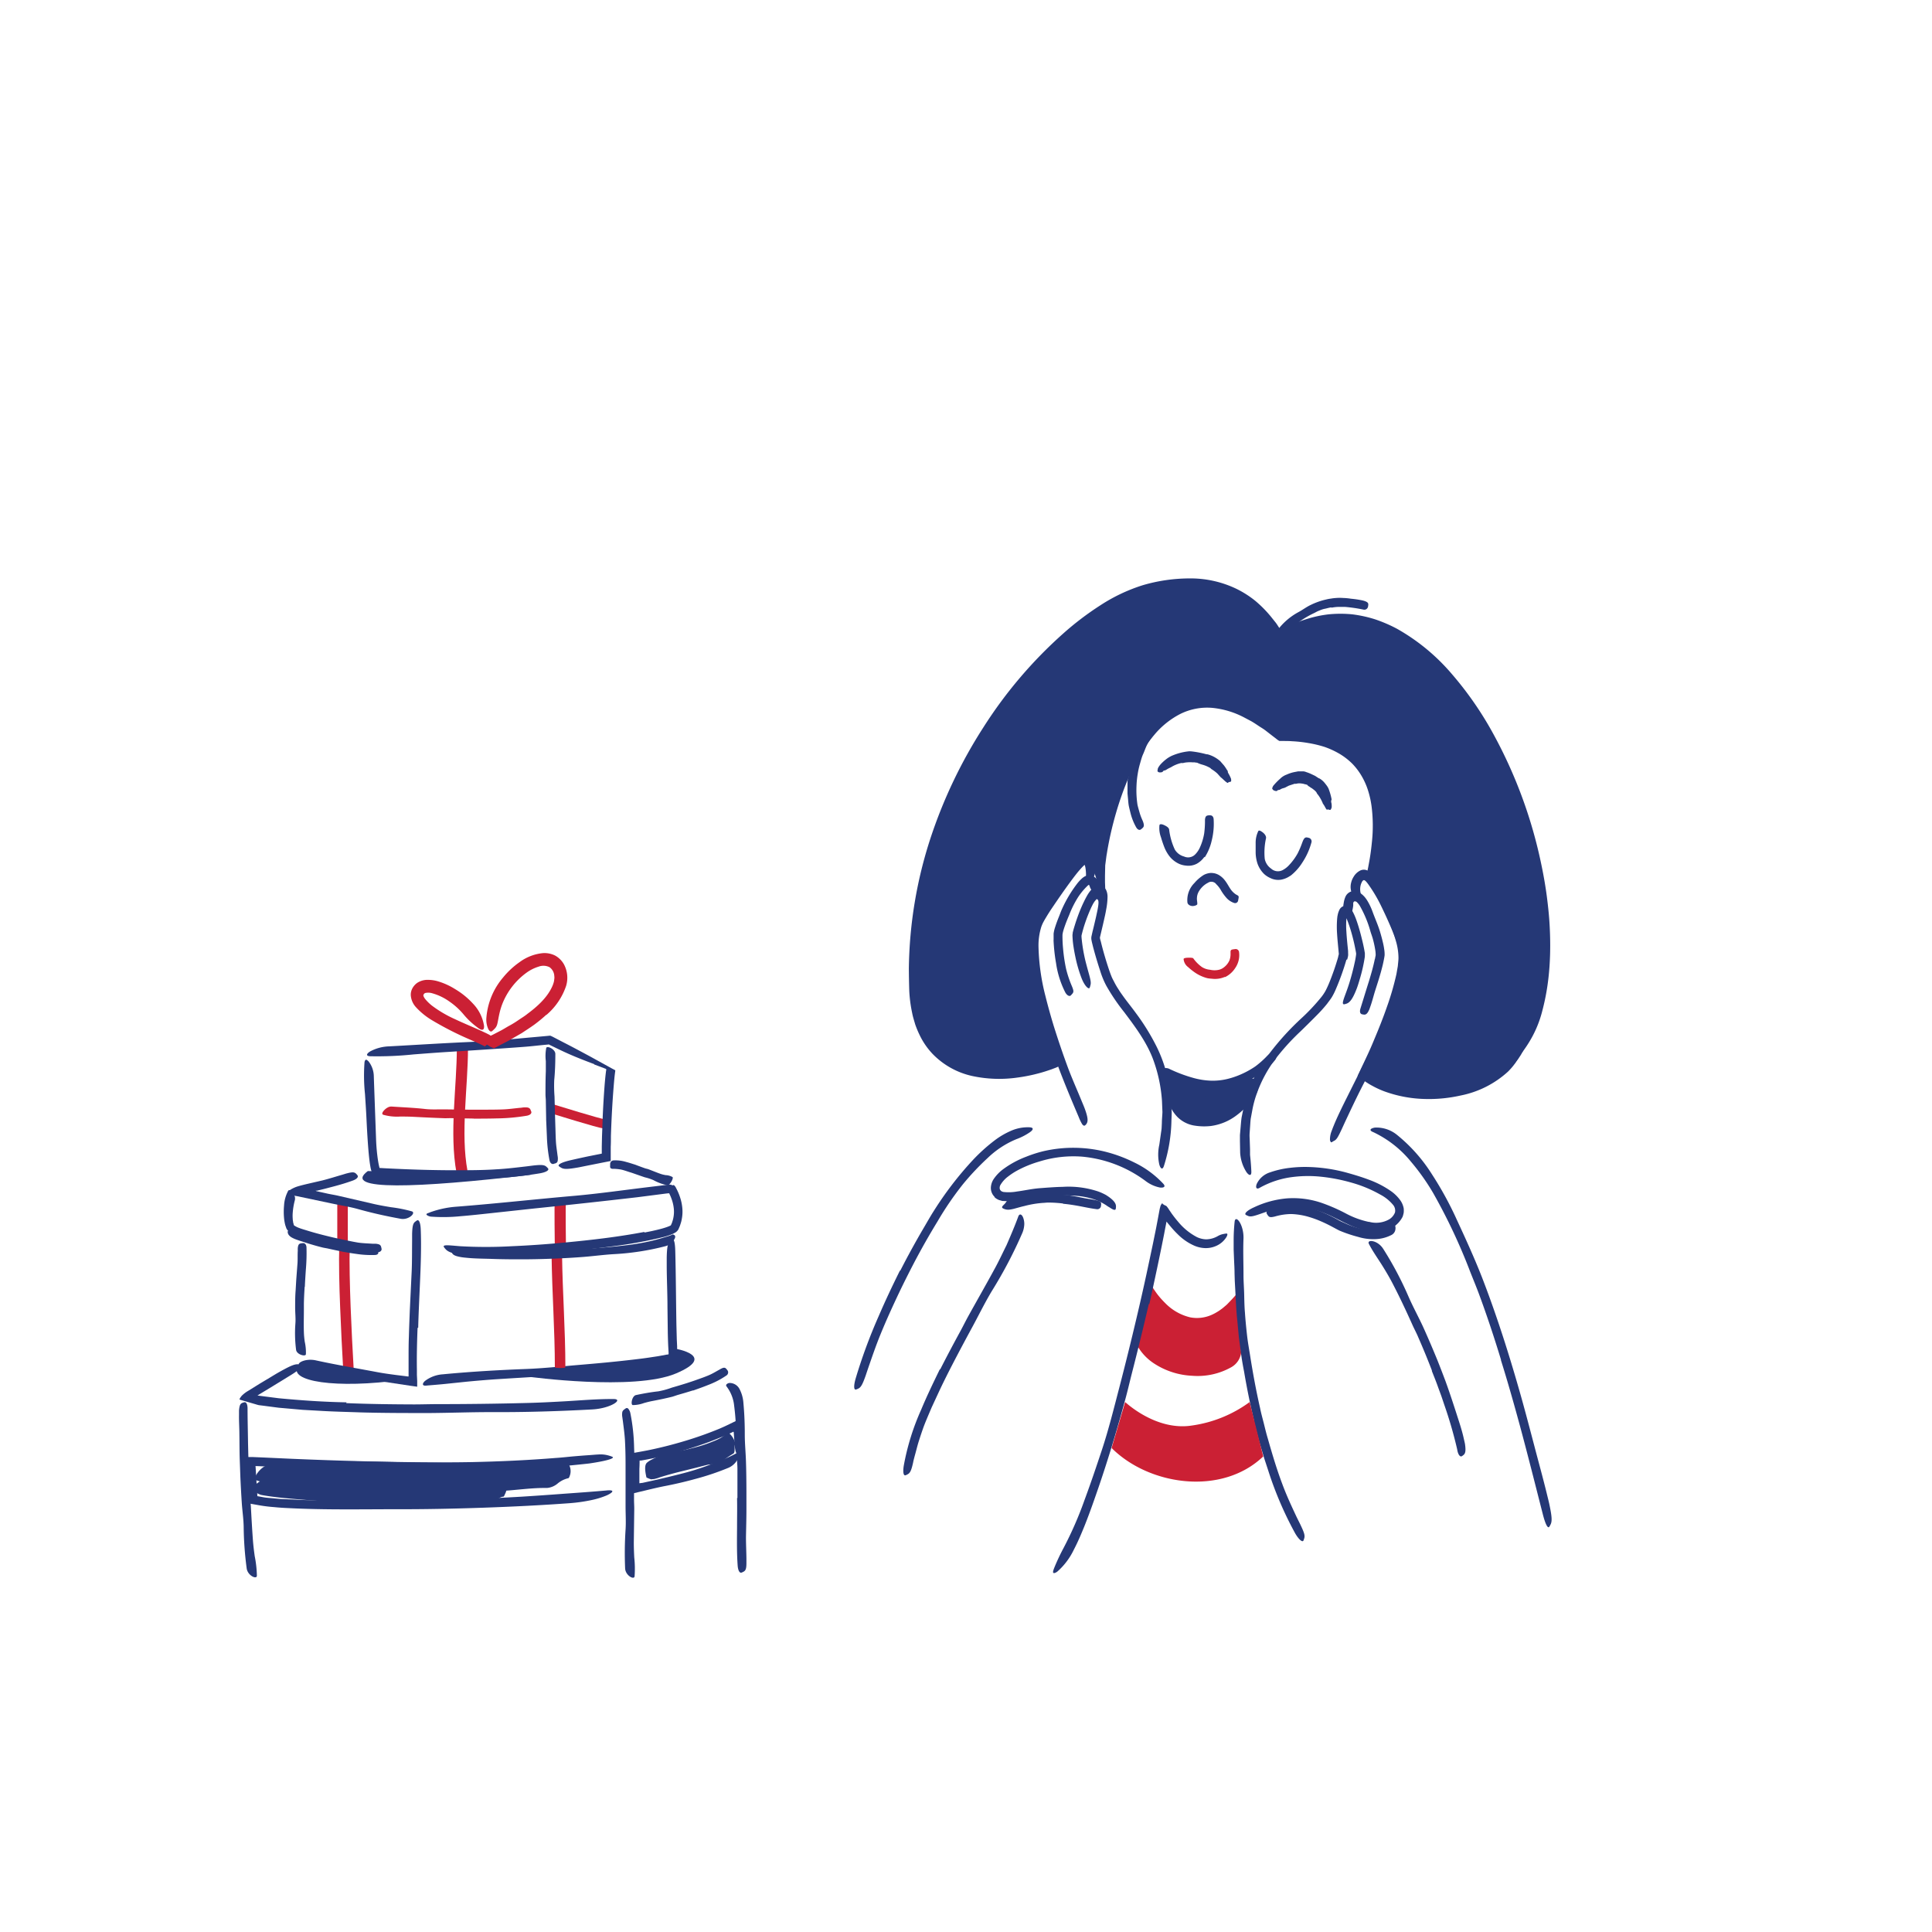 <?xml version="1.0" encoding="UTF-8" standalone="no"?>
<svg xmlns:inkscape="http://www.inkscape.org/namespaces/inkscape" xmlns:sodipodi="http://sodipodi.sourceforge.net/DTD/sodipodi-0.dtd" xmlns="http://www.w3.org/2000/svg" xmlns:svg="http://www.w3.org/2000/svg" xmlns:rdf="http://www.w3.org/1999/02/22-rdf-syntax-ns#" xmlns:cc="http://creativecommons.org/ns#" xmlns:dc="http://purl.org/dc/elements/1.1/" id="Layer_1" data-name="Layer 1" width="520" height="520" viewBox="0 0 520 520" version="1.1">
  <defs id="defs11">
    <style id="style9">.cls-1{fill:#221f1f;}.cls-2{fill:#232020;}.cls-3,.cls-4{fill:none;stroke:#221f1f;stroke-miterlimit:10;}.cls-3{stroke-width:3px;}.cls-4{stroke-width:2.5px;}</style>
  </defs>
  <title id="title13">Notioly v2</title>
  <g id="_94.Dreaming" data-name="94.Dreaming" style="fill:#253876;fill-opacity:1">
    <path class="cls-4" d="M147.82,298.21c2.16.62,13.2,4.12,14.9,4.3" id="path125" style="fill:#cb2034;fill-opacity:1;stroke:#cb2034;stroke-opacity:1"></path>
    <path class="cls-3" d="M124.46,282c0,10.62-2.06,22.93-.11,33.42" id="path121" style="fill:#cb2034;fill-opacity:1;stroke:#cb2034;stroke-opacity:1"></path>
    <path class="cls-2" d="M95.22,369c-.33-5.76-.63-11.52-.85-17.27-.11-2.88-.2-5.76-.25-8.63s-.09-5.76.09-8.51c.05-.37-2.8-.65-2.81-.23-.2,3-.15,5.88-.11,8.79s.15,5.8.26,8.69c.22,5.78.52,11.55.85,17.32C92.41,369.42,95.25,369.26,95.22,369Z" id="path115" style="fill:#cb2034;fill-opacity:1"></path>
    <path class="cls-2" d="M93.61,334.5V322.65a9.59,9.59,0,0,0-2.83,0V334.5A12.18,12.18,0,0,0,93.61,334.5Z" id="path113" style="fill:#cb2034;fill-opacity:1"></path>
    <path class="cls-1" d="M334,363.27c-5.31,9-25,6.67-27.72-3.32l3.52-12.11s10.58,16.58,23.16,1.58Z" id="path69" style="fill:#cb2034;fill-opacity:1;stroke:none"></path>
    <path class="cls-1" d="M68.39,398.22a6.84,6.84,0,0,1,2.49-3.34,5.3,5.3,0,0,1,2.78-.87c6.21-.33,12.41-.59,18.61-.69,5.33-.05,10.65.17,16,.24,9.16.2,18.33.27,27.47.32,2.71,0,5.4.09,8.09,0s5.17-.26,7.61-.48c.2,0,.42-.07.62-.1a.46.46,0,0,1,.38,0,3.67,3.67,0,0,1,1,3.66c-.12.33-.26.87-.48.9a6.88,6.88,0,0,0-2.85,1.41,5.06,5.06,0,0,1-2.92,1.22c-4-.07-7.9.55-11.85.78a35.41,35.41,0,0,1-4.72,0c-2-.14-4-.47-6-.62-1.37-.1-5.29-.18-10.41-.28-2.56-.05-5.42-.07-8.41-.16l-9.21-.34-16.81-.51c-4.58-.11-7.68-.18-8-.21A23.2,23.2,0,0,1,68.39,398.22Z" id="path17" style="fill:#253876;fill-opacity:1"></path>
    <path class="cls-1" d="M67.06,400.43a3.21,3.21,0,0,0,1.82-.94,9.81,9.81,0,0,1,1.18-.84,4.18,4.18,0,0,1,2.22-.57c4.86,0,9.85-.42,14.79-.47,4.25,0,8.5.41,12.77.49,7.34.2,14.69.23,22,.3,2.17,0,4.34.13,6.51.1s4.17-.17,6.26-.26c.35,0,.72-.16,1,0,.88.48,1.06,2.36.38,3.75-.16.32-.33.84-.5.84-1.61.06-2.93,2.46-4.63,2.36-3.14-.17-6.31.43-9.46.63a24,24,0,0,1-3.79-.08c-1.61-.15-3.21-.5-4.82-.66-1.1-.1-4.24-.21-8.35-.34s-9.19-.29-14.16-.52-9.85-.65-13.55-1-6.26-.81-6.53-.89a6.36,6.36,0,0,1-1.26-.59l-.77-.45L67.8,401A5.89,5.89,0,0,1,67.06,400.43Z" id="path19" style="fill:#253876;fill-opacity:1"></path>
    <path class="cls-1" d="M174,397.67c-.61-2.59-.34-3.58.15-4a5.36,5.36,0,0,1,1.29-.83c.44-.24.89-.45,1.35-.66a21,21,0,0,1,2.77-1c1.6-.49,3.26-.57,4.81-.93,1.35-.31,2.64-.65,3.91-1a36.88,36.88,0,0,0,3.67-1.3A15.75,15.75,0,0,0,194,387a12.5,12.5,0,0,0,1.69-1.28c.09-.07.13-.24.3-.18a5.28,5.28,0,0,1,1.75,2.44c.09.24.26.62.21.66-.48.36.08,2.33-.59,2.61a37.67,37.67,0,0,0-3.27,2.22,4.48,4.48,0,0,1-1.45.55c-.65.13-1.35.11-2,.19-.44.08-1.64.41-3.19.8l-5.21,1.29c-1.79.47-3.48.95-4.73,1.35a9.22,9.22,0,0,1-1.54.45c-.4,0-.64.08-.69.07A8.85,8.85,0,0,1,174,397.67Z" id="path21" style="fill:#253876;fill-opacity:1"></path>
    <path class="cls-1" d="M303.77,209.15l.2-1.45c.08-.48.22-.95.32-1.42l.35-1.42.45-1.39a15.75,15.75,0,0,1,.69-2,26.44,26.44,0,0,1,3.88-6.35c.33-.43.69-.85,1-1.27s.71-.84,1.11-1.23a7,7,0,0,1,3.69-2.45c.52-.09.51.56.38,1.25a5.5,5.5,0,0,1-.24,1,1.3,1.3,0,0,1-.55.76,28.7,28.7,0,0,0-5.23,5.5,12.25,12.25,0,0,0-1.23,2.08c-.34.74-.6,1.52-.94,2.27s-.58,1.69-.83,2.56-.45,1.75-.59,2.64a24.89,24.89,0,0,0-.34,3.33,26.11,26.11,0,0,0,.27,5.08c.15.64.33,1.27.51,1.89a13.4,13.4,0,0,0,.65,1.84c.1.26.23.51.33.78.35,1,.29,1.38-.24,1.81a3.47,3.47,0,0,1-.37.3c-.43.27-.95,0-1.33-.76a15.19,15.19,0,0,1-1.4-3.54c-.16-.63-.32-1.27-.46-1.91s-.17-1.31-.24-2l-.14-1.47c0-.5,0-1,0-1.48l0-1.49c0-.49.1-1,.15-1.47Z" id="path23" style="fill:#253876;fill-opacity:1"></path>
    <path class="cls-1" d="M358.4,163.47c-.63.06-1.24.27-1.87.39s-1.22.39-1.82.63c-.43.2-.84.45-1.27.64a24.93,24.93,0,0,0-4.36,2.68c-.29.24-.58.49-.86.75l-.78.84a13,13,0,0,1-2,2.17c-.51.39-1.86-1.65-1.07-2.63a17.29,17.29,0,0,1,5-4.13c1.16-.6,2.22-1.44,3.43-2a18,18,0,0,1,2-.84,17,17,0,0,1,2.11-.61,9.75,9.75,0,0,1,1.33-.25,11.68,11.68,0,0,1,1.34-.16,12.63,12.63,0,0,1,2,0,15,15,0,0,1,2,.19,28,28,0,0,1,3.12.46c.22.06.44.11.66.19.82.31,1,.57.89,1.21,0,.15-.05.3-.09.44a1,1,0,0,1-1.2.63,42,42,0,0,0-4.94-.72l-.93,0c-.3,0-.61,0-.93,0a11.79,11.79,0,0,0-1.86.22Z" id="path25" style="fill:#253876;fill-opacity:1"></path>
    <path class="cls-1" d="M92,336.84c-1.26-.25-2.52-.52-3.78-.8-.46-.1-.93-.16-1.39-.27q-2.41-.6-4.8-1.39c-.7-.23-1.42-.44-2.13-.7a8.31,8.31,0,0,1-1.38-.61,2.69,2.69,0,0,1-.67-.53,1.5,1.5,0,0,1-.42-1c.06-.48.48-.26.86-.12a.91.91,0,0,0,.57,0,.63.63,0,0,1,.49.09,12.85,12.85,0,0,0,2.31,1l2.62,1a26.87,26.87,0,0,0,3.38.82c1.25.28,2.5.55,3.76.79l2.34.44c1.18.2,2.36.41,3.55.54.91.1,1.83.11,2.74.14.2,0,.4,0,.61,0,.75.06,1,.19,1.08.63a1.67,1.67,0,0,1,.08.3c0,.34-.3.58-.86.61a26.91,26.91,0,0,1-5.12-.3c-1.28-.17-2.57-.4-3.85-.62Z" id="path29" style="fill:#253876;fill-opacity:1"></path>
    <path class="cls-1" d="M286.18,323.93a35,35,0,0,0-4-.26c-.49,0-1,.08-1.46.09a27.11,27.11,0,0,0-5,.84c-.77.17-1.54.4-2.33.61a10.88,10.88,0,0,1-1.59.35,2.88,2.88,0,0,1-1.92-.37c-.46-.32.12-.72.55-1.18s.63-1.05,1-1.07c.77-.07,1.73-.27,2.68-.46s2-.38,3-.5c.63-.08,1.26-.22,1.92-.36.34-.07.68-.14,1-.18s.66-.05,1-.07a37.81,37.81,0,0,1,4.26.11c.87.08,1.74.17,2.6.29,1.31.17,2.61.45,3.9.7,1,.2,2,.31,3,.53.22.06.44.09.66.16.81.26,1,.53.91,1.18a3.5,3.5,0,0,1-.07.45,1,1,0,0,1-1.17.65c-1.71-.21-3.39-.6-5.13-.91-1.3-.23-2.61-.43-3.94-.54Z" id="path31" style="fill:#253876;fill-opacity:1"></path>
    <path class="cls-1" d="M355.28,326a42.07,42.07,0,0,1,5.14,2.49c.59.32,1.14.53,1.73.8a18.58,18.58,0,0,0,6.46,1.75,8.48,8.48,0,0,0,2.9-.3,14.71,14.71,0,0,0,3.19-1.54c.33-.16.76.28.88,1a2.37,2.37,0,0,1-.12,1.16,2,2,0,0,1-.87,1,10.21,10.21,0,0,1-4.59,1.16,13.91,13.91,0,0,1-4.43-.6,37,37,0,0,1-5.05-1.7c-.9-.45-1.67-.89-2.48-1.31s-1.62-.81-2.46-1.17a26.49,26.49,0,0,0-3.12-1.15,18.92,18.92,0,0,0-4.93-.83,15.93,15.93,0,0,0-3.78.5c-.28.05-.54.16-.81.21-1,.22-1.37.17-1.74-.42a2.84,2.84,0,0,1-.25-.39c-.22-.46.12-1,.9-1.28a16.31,16.31,0,0,1,7.72-.84,25.77,25.77,0,0,1,5.73,1.46Z" id="path33" style="fill:#253876;fill-opacity:1"></path>
    <path class="cls-1" d="M296.25,253.26c.62,2.58,1.4,5.23,2.25,7.76.22.64.45,1.27.69,1.86s.57,1.14.85,1.71a18.23,18.23,0,0,0,1,1.68c.34.57.73,1.12,1.12,1.66,1.13,1.61,2.42,3.15,3.6,4.79a59.6,59.6,0,0,1,5.64,9.18,37.76,37.76,0,0,1,3.29,10.3,36.61,36.61,0,0,1,.54,4.78l.14,2.39c0,.79-.06,1.59-.08,2.38a42.68,42.68,0,0,1-2,12c-.37,1.21-.92.86-1.26-.31a12.16,12.16,0,0,1,0-5.34l.42-2.94c.06-.48.16-1,.2-1.46l.07-1.48c0-1,.13-2,.15-2.94l-.12-2.94a39.88,39.88,0,0,0-2.5-11.5c-1.72-4.46-4.73-8.53-7.75-12.52a53.71,53.71,0,0,1-4.73-7,22.45,22.45,0,0,1-1.65-4c-.44-1.33-.85-2.66-1.24-4-.24-.82-.46-1.64-.68-2.46l-.31-1.26-.13-.65a2.84,2.84,0,0,1,0-.89l.3-1.34.31-1.26.59-2.5.38-1.76.13-.67.08-.48a8.21,8.21,0,0,0,.11-1c0-.32,0-.74-.25-.95s-.37,0-.49.17a2.93,2.93,0,0,0-.36.43,6.94,6.94,0,0,0-.58,1l-.26.52-.39.88c-.26.61-.51,1.23-.75,1.85-.34.92-.66,1.85-.94,2.78-.13.46-.27.93-.38,1.39-.06.23-.13.48-.16.68s0,.32,0,.53A43.06,43.06,0,0,0,292,258c.18.83.41,1.63.62,2.45.83,3,1.14,3.91.85,4.8a3.13,3.13,0,0,1-.19.61c-.24.54-1.41-.49-2.27-2.83a36.71,36.71,0,0,1-1.53-5.28c-.19-.91-.37-1.82-.51-2.74a23.18,23.18,0,0,1-.3-2.93,2.89,2.89,0,0,1,0-.54,2.75,2.75,0,0,1,.05-.34l0-.18.18-.71c.13-.46.27-.92.41-1.37.28-.91.59-1.81.92-2.7s.7-1.78,1.09-2.66l.17-.37.3-.62c.2-.42.41-.82.63-1.22a10.49,10.49,0,0,1,1.37-2,3.26,3.26,0,0,1,1.29-.88,2.31,2.31,0,0,1,1.43,0,2.27,2.27,0,0,1,1.18,1,4.31,4.31,0,0,1,.4,2,18.25,18.25,0,0,1-.29,2.92l-.21,1.15-.16.78c-.22,1-.46,2.07-.7,3.08l-.36,1.52-.32,1.36s0,0,0,.21l.15.65Z" id="path35" style="fill:#253876;fill-opacity:1"></path>
    <path class="cls-1" d="M283.58,253c0-.26,0-.53,0-.79v-.6l0-.3a8.79,8.79,0,0,1,.4-1.74c.31-1,.69-2,1.08-2.95.28-.7.52-1.41.84-2.09a34.31,34.31,0,0,1,4.14-6.86,10.87,10.87,0,0,1,1.34-1.39c.15-.1.28-.21.46-.32a3.15,3.15,0,0,1,.59-.27,2.12,2.12,0,0,1,1.27-.06,2.92,2.92,0,0,1,1.42.89,4.09,4.09,0,0,1,.7,1.26,6.35,6.35,0,0,1,.34,2.36c-.07,1-2.44-.1-2.79-1.35a3.65,3.65,0,0,0-.24-.6l0-.05h0v0s0,0-.06,0a2.59,2.59,0,0,0-.28.2,17.64,17.64,0,0,0-2.58,3.07,26.6,26.6,0,0,0-2.41,4.8c-.39.91-.77,1.83-1.1,2.75-.16.46-.33.93-.46,1.39a6.77,6.77,0,0,0-.27,1.25,34.41,34.41,0,0,0,.15,3.64,44.56,44.56,0,0,0,.82,5.54,30.39,30.39,0,0,0,1.31,4.05l.35.84c.41,1.06.41,1.38-.06,1.89-.11.11-.21.25-.32.35-.36.35-1,.06-1.48-.77a25.17,25.17,0,0,1-2.5-7.89,47.64,47.64,0,0,1-.68-6.24Z" id="path37" style="fill:#253876;fill-opacity:1"></path>
    <path class="cls-1" d="M279.79,271.45a79.13,79.13,0,0,1-2.47-13.26,31.2,31.2,0,0,1-.12-5,17.36,17.36,0,0,1,.93-4.49,25.91,25.91,0,0,1,2.13-3.93c1.52-2.43,3.09-4.82,4.73-7.17a62.54,62.54,0,0,1,4.67-6.14c.17-.18.35-.37.55-.55a5.29,5.29,0,0,1,.87-.67,2.57,2.57,0,0,1,1-.38,1.79,1.79,0,0,1,1,.26,3.58,3.58,0,0,1,.9.92,4.18,4.18,0,0,1,.55,1.1,5.82,5.82,0,0,1,.28,2,5,5,0,0,1-1.65,3.64c-.49.4-.83.37-.93.16a2.32,2.32,0,0,1,0-1.09,12.33,12.33,0,0,0-.1-3.39A2.7,2.7,0,0,0,292,233l-.06-.17,0-.09h0a16,16,0,0,0-1.32,1.38c-.88,1-1.73,2.15-2.57,3.28-1.67,2.27-3.29,4.62-4.9,7-.55.81-1.08,1.65-1.59,2.5-.26.43-.51.86-.74,1.29s-.38.81-.54,1.23a16.86,16.86,0,0,0-.76,5.63,58.39,58.39,0,0,0,1.85,13q1,4,2.18,7.88c1.23,3.94,2.57,7.89,4,11.73,1.14,3,2.43,5.86,3.63,8.81.27.64.54,1.28.79,1.94.9,2.47.94,3.49.38,4.18a1.17,1.17,0,0,1-.44.38.4.4,0,0,1-.35-.09l-.16-.14a1.2,1.2,0,0,1-.16-.21,12,12,0,0,1-.89-1.85c-2.17-5.11-4.52-10.66-6.53-16.33-1.51-4.21-2.91-8.5-4.1-12.86Z" id="path39" style="fill:#253876;fill-opacity:1"></path>
    <path class="cls-1" d="M362.39,258.3a67.69,67.69,0,0,1-2.87,8,16.84,16.84,0,0,1-1,2c-.4.67-.86,1.21-1.29,1.82a38.18,38.18,0,0,1-2.86,3.18c-1.44,1.46-2.87,2.87-4.3,4.26a61.39,61.39,0,0,0-7,7.75,34.88,34.88,0,0,0-4.83,9.1,27.57,27.57,0,0,0-1.19,4.45l-.42,2.27c-.09.76-.12,1.53-.18,2.29l-.1,1.47a9,9,0,0,0,0,1.47l.1,3c0,.49,0,1,0,1.47l.15,1.48c.09,1,.16,2,.2,3,.05,1.23-.58,1.17-1.29.2a10.79,10.79,0,0,1-1.72-5.26l-.06-3.17c0-.52,0-1.05,0-1.58l.14-1.59c.1-1.05.16-2.11.31-3.16l.64-3.14A36,36,0,0,1,340,285.83a72.46,72.46,0,0,1,10.09-11.59,53.29,53.29,0,0,0,5.58-5.92,12.24,12.24,0,0,0,1.08-1.61c.3-.56.58-1.18.85-1.8.53-1.25,1-2.54,1.46-3.83.27-.8.54-1.6.78-2.41.13-.4.25-.8.35-1.2,0-.19.1-.4.13-.55a1.1,1.1,0,0,0,0-.42c-.14-1.67-.34-3.4-.44-5.12a26.82,26.82,0,0,1,0-3.91,4.45,4.45,0,0,1,.05-.5c0-.15.05-.43.1-.64a5,5,0,0,1,.39-1.26,2,2,0,0,1,1.83-1.31c.84.11,1.37.83,1.84,1.63a15.79,15.79,0,0,1,.93,2.1c.46,1.28.84,2.56,1.18,3.84q.39,1.47.72,2.94c.11.49.21,1,.3,1.48l.13.76a5,5,0,0,1,0,.54l0,.42a42.25,42.25,0,0,1-1.32,5.91c-.25.85-.49,1.68-.8,2.53-1.18,3.12-2,4-2.92,4.26a2.2,2.2,0,0,1-.61.14c-.59-.08-.12-1.23.67-3.38.59-1.59,1.1-3.25,1.56-5,.22-.85.44-1.71.62-2.57a22.3,22.3,0,0,0,.45-2.48v-.12s0,0,0,0a7.57,7.57,0,0,0,.89-.1l.11,0c.94-.11-1.21.15-1,.13h0v-.06l0-.16-.11-.64-.26-1.3c-.18-.87-.39-1.75-.62-2.62s-.48-1.74-.76-2.58c-.14-.43-.28-.84-.44-1.25l-.23-.6-.2-.45h0v.09l0,.19a22.75,22.75,0,0,0,0,3.31c.06,1.14.17,2.3.28,3.48l.18,1.78,0,.47a4.61,4.61,0,0,1,0,.81c-.08.44-.16.7-.24,1Z" id="path41" style="fill:#253876;fill-opacity:1"></path>
    <path class="cls-1" d="M370.05,258.18c.06-.24.09-.47.14-.71l.07-.35a.65.65,0,0,0,0-.17,7.76,7.76,0,0,0-.11-1.26,27.58,27.58,0,0,0-.61-2.86c-.18-.7-.45-1.37-.66-2.06a30.38,30.38,0,0,0-2.9-7,5.16,5.16,0,0,0-.74-.92.8.8,0,0,0-.67-.25.31.31,0,0,0-.13.06.65.65,0,0,0-.22.45l0,.24,0,.12,0,.26a11,11,0,0,1-.48,2.19c-.17.45-.76.26-1.29-.22a2.51,2.51,0,0,1-.88-2.11l.06-.37.08-.49a6.56,6.56,0,0,1,.39-1.3,2.57,2.57,0,0,1,1.77-1.54,3.6,3.6,0,0,1,1.35.07,3.78,3.78,0,0,1,1.26.68,4.45,4.45,0,0,1,.56.51l.26.27.15.19a8.61,8.61,0,0,1,.53.75,16.4,16.4,0,0,1,1.46,3.06c.65,1.79,1.45,3.54,2,5.37.3,1,.57,2,.8,3,.12.52.22,1,.3,1.58a8.49,8.49,0,0,1,.13,1.75c-.1.77-.23,1.32-.37,2s-.3,1.26-.46,1.87c-.49,1.88-1.1,3.72-1.68,5.54-.45,1.42-.79,2.85-1.29,4.27-.12.31-.2.63-.34.94-.51,1.15-.92,1.45-1.59,1.32a2.21,2.21,0,0,1-.46-.1c-.47-.21-.54-.77-.3-1.56.77-2.46,1.54-5,2.33-7.49.57-1.91,1.14-3.85,1.52-5.77Z" id="path43" style="fill:#253876;fill-opacity:1"></path>
    <path class="cls-1" d="M371.74,276.46a73.73,73.73,0,0,0,4.36-12.26,30.2,30.2,0,0,0,.7-4.58,16,16,0,0,0-.14-3.92,24.7,24.7,0,0,0-1.34-3.82c-1.06-2.61-2.21-5.2-3.44-7.73a40,40,0,0,0-3.77-6.37l-.35-.43a2.09,2.09,0,0,0-.24-.23.69.69,0,0,0-.45-.24.76.76,0,0,0-.39.31,1.28,1.28,0,0,0-.14.21c0,.09-.12.26-.17.4a4.33,4.33,0,0,0,.29,3.68c.42.54.12,1.13-1,.84a3,3,0,0,1-1.65-1.55,4.56,4.56,0,0,1-.35-3.19,5.17,5.17,0,0,1,.68-1.61,4.28,4.28,0,0,1,1.68-1.62,2.24,2.24,0,0,1,2.12,0,4.79,4.79,0,0,1,1,.69c.15.13.29.3.44.46l.25.29a29.57,29.57,0,0,1,2.78,4.41,90.09,90.09,0,0,1,4.15,9.13c.37.93.75,1.87,1.12,2.81l.57,1.44c.16.53.34,1.08.47,1.63a18.42,18.42,0,0,1,.08,6.45,58.93,58.93,0,0,1-3.9,13c-1.05,2.56-2.18,5.08-3.36,7.56-1.78,3.78-3.72,7.48-5.59,11.16-1.44,2.86-2.78,5.72-4.12,8.57l-.86,1.88c-1.1,2.35-1.44,2.94-2.19,3.27a4.2,4.2,0,0,0-.48.3.23.23,0,0,1-.34-.06,1.17,1.17,0,0,1-.2-.68,6.19,6.19,0,0,1,.47-2.3c1-2.73,2.3-5.35,3.6-8l4-8c2-4,4-7.93,5.69-12Z" id="path45" style="fill:#253876;fill-opacity:1"></path>
    <path class="cls-1" d="M409.3,284c-7.05,11.77-31,13.55-41.73,5.13,0,0,11.62-23.53,10.52-32.85-.78-6.54-5.43-14.85-8.53-20.63,4.36-20.06,1.17-37.89-24.84-37.68-39.37-32.42-49.37,33.81-48.54,38-1.72-6.29-4.14-4.86-4.14-4.86-1.68.42-12.84,14-14.74,21.07s7.79,33.52,7.79,33.52c-11.58,5.26-38.11,8.41-39.36-19.34C243.2,209.84,285,164.05,309,158c14.56-3.7,27.27-1,35.62,12.71C391.3,142.9,433,244.48,409.3,284Z" id="path47" style="fill:#253876;fill-opacity:1"></path>
    <path class="cls-1" d="M261.8,205.37a120,120,0,0,0-14.63,50c-.08,1.09-.07,2.19-.12,3.28s-.1,2.19-.06,3.28c.06,2.18,0,4.4.24,6.51a30.88,30.88,0,0,0,1.24,6.22,20.9,20.9,0,0,0,2.75,5.56A17.76,17.76,0,0,0,261.29,287a31.91,31.91,0,0,0,12.67.57,43.67,43.67,0,0,0,5.43-1.15q1.33-.37,2.64-.84c.22-.07.43-.15.65-.24l.52-.2.31-.14-.74-2.13-1.1-3.25c-.71-2.18-1.41-4.36-2.06-6.56a113.08,113.08,0,0,1-3.28-13.41,35,35,0,0,1-.48-4.28,14.32,14.32,0,0,1,0-2.26,7.68,7.68,0,0,1,.21-1.21c.1-.37.21-.74.34-1.09a39.25,39.25,0,0,1,4-7.6c1.53-2.36,3.19-4.63,4.94-6.83.88-1.1,1.78-2.19,2.72-3.24.48-.53,1-1,1.48-1.56.26-.26.52-.51.82-.77.14-.13.32-.26.48-.39l.32-.2a2.35,2.35,0,0,1,.54-.23l-.31.12a2.47,2.47,0,0,1,.72-.25,2.86,2.86,0,0,1,.65,0,3.12,3.12,0,0,1,1.15.32l.46.28.19.16.06.06.15.17a3.19,3.19,0,0,1,.39.81l.07.24c0,.06.07.22,0,.08a2.46,2.46,0,0,1,0-.47l0-.47.08-.58.15-.94.25-1.53c.2-1,.38-2,.61-3a95.79,95.79,0,0,1,3.34-11.86A65.65,65.65,0,0,1,305,201.84a34.37,34.37,0,0,1,8-9.56,19.28,19.28,0,0,1,11.88-4.17,25.62,25.62,0,0,1,12,3.45c.46.25.94.47,1.37.74l1.31.84c.86.59,1.78,1.08,2.57,1.74l2.46,1.88.36.28h.43l1.55,0a35,35,0,0,1,12.21,2.44,21.17,21.17,0,0,1,6.55,4.35,20,20,0,0,1,4.28,6.62c1.95,4.91,2.21,10.22,1.85,15.32a69.19,69.19,0,0,1-1,7.61c-.11.61-.26,1.29-.37,1.83l0,.22c0,.07.06.14.09.2l.4.75,1.79,3.35c2.33,4.49,4.62,9.07,5.82,14.12a20.21,20.21,0,0,1,.41,2.37l0,1.24a7.09,7.09,0,0,1,0,1.22,33.07,33.07,0,0,1-.7,4.7,75.28,75.28,0,0,1-2.65,9q-1.55,4.39-3.37,8.67-.92,2.15-1.86,4.26l-1,2.11-.64,1.36.41.29.92.58c.7.4,1.42.77,2.16,1.1a27.18,27.18,0,0,0,4.61,1.56,37.15,37.15,0,0,0,9.76,1,38.24,38.24,0,0,0,9.7-1.5,25,25,0,0,0,8.66-4.32c3-2.44,3.69-4,3.9-3.75s-.47,2.17-2.95,4.66a26.49,26.49,0,0,1-12.8,6.46,38.87,38.87,0,0,1-9.72.93,34.09,34.09,0,0,1-10.9-2.09,24.3,24.3,0,0,1-3.11-1.44,17.13,17.13,0,0,1-1.49-.88,6.61,6.61,0,0,1-.55-.37l-.65-.47-1.29-.94,1-2.14.58-1.22,1-2.14q1-2.13,1.88-4.29c1.22-2.88,2.38-5.79,3.4-8.72a74.36,74.36,0,0,0,2.58-8.87l.39-2.22c.05-.72.17-1.47.17-2.16a16.06,16.06,0,0,0-.6-4.24,50.31,50.31,0,0,0-3.27-8.54q-1-2.1-2.1-4.18l-2.3-4.34c-.16-.35-.49-.67-.3-1.07l.2-1,.24-1.14c.13-.76.29-1.52.41-2.28.26-1.53.44-3.06.59-4.59a41.38,41.38,0,0,0-.07-9.11,24.59,24.59,0,0,0-.92-4.37,19,19,0,0,0-1.73-4,17.27,17.27,0,0,0-2.61-3.46,17.81,17.81,0,0,0-3.44-2.65,22.54,22.54,0,0,0-4-1.84A30.76,30.76,0,0,0,352.2,200a36.18,36.18,0,0,0-4.55-.5c-.76-.07-1.54-.05-2.31-.07l-1,0a5.73,5.73,0,0,1-.93-.66l-.92-.7-1.83-1.42c-.61-.48-1.28-.85-1.92-1.28s-1.28-.86-1.94-1.24l-2-1.06a23.17,23.17,0,0,0-8.56-2.55,16.27,16.27,0,0,0-8.54,1.63,22.45,22.45,0,0,0-7,5.61c-4.42,5.23-7.36,11.8-9.55,18.54a92.79,92.79,0,0,0-2.69,10.37c-.17.88-.34,1.76-.48,2.64l-.11.66-.06.35-.07.52-.27,2.07-.06,2.78c0,.19,0,.52,0,.83l0,.93.07,1.86.16,3.48c0,.26,0,.32,0,.47v1.47l-1.88-6.08-.87-2.71c-.29-1-.5-1.42-.75-2.06a3.1,3.1,0,0,0-.36-.71,3.66,3.66,0,0,0-.39-.58,1.25,1.25,0,0,0-.2-.2l-.09-.08-.17-.11a.6.6,0,0,0-.25-.07h-.13l0-.09-.09-.2,0,0h0c0-.08.32.65.17.34h0l0,0-.46-.55a2.52,2.52,0,0,0,.13.47,1.54,1.54,0,0,0,.1.19h0l-.07,0s-.14.11-.21.16a6.31,6.31,0,0,0-.5.44c-.34.31-.67.66-1,1-.66.7-1.31,1.45-1.94,2.2-1.27,1.51-2.49,3.08-3.66,4.68a53.43,53.43,0,0,0-6,10.09,9.16,9.16,0,0,0-.73,2.58,15.48,15.48,0,0,0,0,2.8,46.9,46.9,0,0,0,.92,5.8c.82,3.88,1.89,7.72,3,11.53q.9,3,1.88,5.93l1,2.95.51,1.47.87,2.43-2.24,1-.79.3c-.23.1-.47.18-.71.26-1,.34-1.92.64-2.89.9a44.35,44.35,0,0,1-5.94,1.21,34.57,34.57,0,0,1-12.12-.39A21.15,21.15,0,0,1,251,283.65a19.67,19.67,0,0,1-3.5-5.11,26,26,0,0,1-1.18-2.85c-.28-1-.62-2-.8-3a37,37,0,0,1-.79-6c-.06-2-.1-4-.11-6a117.12,117.12,0,0,1,5.84-35.14,130.51,130.51,0,0,1,14.27-29.86,119.7,119.7,0,0,1,21.43-25.17,79.85,79.85,0,0,1,10-7.6,46.25,46.25,0,0,1,11.45-5.42,45,45,0,0,1,12.53-1.82,28.53,28.53,0,0,1,12.41,2.69,26.64,26.64,0,0,1,5.4,3.42,32,32,0,0,1,4.44,4.58l1,1.25c.32.43.59.88.89,1.32l.49.74.8-.44c.91-.53,1.89-.94,2.84-1.4s2-.81,3-1.13a31.35,31.35,0,0,1,6.2-1.36,32.18,32.18,0,0,1,6.36,0,34.18,34.18,0,0,1,6.19,1.36,39.16,39.16,0,0,1,5.8,2.5,54.56,54.56,0,0,1,14.9,12.31,92,92,0,0,1,10.93,15.76,126.68,126.68,0,0,1,13.14,35.78c.57,2.76,1.05,5.51,1.41,8.28s.65,5.56.78,8.41c.52,10.56-.75,17.56-2,22.29a30.19,30.19,0,0,1-4,9.16,19.9,19.9,0,0,1-1.78,2.41c-.35.38-.37.18-.11-.53.14-.35.35-.83.62-1.43l.9-2.22a61.11,61.11,0,0,0,3.79-16.59c1-11.13-.26-22.59-3-33.73A124.16,124.16,0,0,0,398.84,197a87.57,87.57,0,0,0-10.09-14.22,52.09,52.09,0,0,0-13.24-11.06,29.43,29.43,0,0,0-16.28-4.07,28.23,28.23,0,0,0-8.27,1.8,31.68,31.68,0,0,0-3.9,1.76l-1.56.86-1,.54a3.87,3.87,0,0,1-.49.26l-.31-.47-1.89-2.87a27.35,27.35,0,0,0-9.21-8.45,25.32,25.32,0,0,0-5.85-2.2,28.61,28.61,0,0,0-6.28-.74,42.85,42.85,0,0,0-12.69,1.9,46.5,46.5,0,0,0-11.52,5.8,97.53,97.53,0,0,0-19.45,17.71,132.28,132.28,0,0,0-8,10.52q-3.72,5.49-6.91,11.3Z" id="path49" style="fill:#253876;fill-opacity:1"></path>
    <path class="cls-1" d="M332.54,292.23a20.4,20.4,0,0,1-5.5.95,14.16,14.16,0,0,1-2.06,0c-1.25-.15-2.27-.4-3.4-.64s-2.22-.52-3.32-.84-2-.57-2.95-.91a8.56,8.56,0,0,1-3.5-1.93c-.29-.3.14-.76.75-1.06a2.33,2.33,0,0,1,2-.19,38.92,38.92,0,0,0,6.76,2.55,20.18,20.18,0,0,0,4.52.7,16.6,16.6,0,0,0,4.88-.55,21.74,21.74,0,0,0,2.94-1,23.89,23.89,0,0,0,4.19-2.27,24.45,24.45,0,0,0,2.77-2.4c.19-.19.37-.39.57-.57.74-.67,1.08-.76,1.67-.42a3.85,3.85,0,0,1,.4.24c.41.3.36.89-.13,1.5a20.73,20.73,0,0,1-5.5,4.58,26.78,26.78,0,0,1-5,2.33Z" id="path51" style="fill:#253876;fill-opacity:1"></path>
    <path class="cls-1" d="M267.7,322.14a3.33,3.33,0,0,1-1-2.62,4.57,4.57,0,0,1,.78-2.22,11,11,0,0,1,2.62-2.68,25.62,25.62,0,0,1,6.08-3.28,34.1,34.1,0,0,1,4.72-1.51,35.7,35.7,0,0,1,17.19.31,38.41,38.41,0,0,1,7.16,2.72,26.25,26.25,0,0,1,7.87,5.77c.68.77.12,1.1-.89,1a9.33,9.33,0,0,1-3.88-1.75,33.74,33.74,0,0,0-17.14-6.57,30.83,30.83,0,0,0-11.45,1.31,30,30,0,0,0-5.9,2.39,18.63,18.63,0,0,0-2.61,1.71,7.63,7.63,0,0,0-1.94,2.15,1.53,1.53,0,0,0-.2,1.21,1.13,1.13,0,0,0,.35.47.88.88,0,0,0,.24.15s.21.07.31.11a12.57,12.57,0,0,0,3.74-.12c2-.26,4-.73,6.14-.89s4.11-.32,6.18-.36a25.16,25.16,0,0,1,9.61,1.28,15.05,15.05,0,0,1,2,.92c2.37,1.49,2.76,2.45,2.68,3.25a2.36,2.36,0,0,1-.08.56c-.11.24-.42.24-.86,0a5.22,5.22,0,0,1-.73-.44,8.46,8.46,0,0,1-1-.64,15,15,0,0,0-3.47-1.65,21.69,21.69,0,0,0-3.91-.81,46.21,46.21,0,0,0-8.47.07c-1.07.09-2.22.17-3.18.31s-2.12.35-3.22.53-2.24.35-3.44.43a11.52,11.52,0,0,1-1.94,0c-.18,0-.35,0-.55-.09l-.62-.17a5.45,5.45,0,0,1-.72-.37,6.11,6.11,0,0,1-.51-.41Z" id="path53" style="fill:#253876;fill-opacity:1"></path>
    <path class="cls-1" d="M368.48,328.85a7.12,7.12,0,0,0,5.45-.68,3.81,3.81,0,0,0,1.53-1.83,2.39,2.39,0,0,0-.54-2.08,11.29,11.29,0,0,0-3.42-2.74,34.4,34.4,0,0,0-7.74-3.21,47.48,47.48,0,0,0-8.36-1.61,33.23,33.23,0,0,0-7.53.1,24.06,24.06,0,0,0-8.86,2.92c-.81.47-1.14-.06-.76-1.06a5.89,5.89,0,0,1,3.59-3.12,24.65,24.65,0,0,1,5.22-1.2,34.11,34.11,0,0,1,5.24-.24,43.47,43.47,0,0,1,10.27,1.55c2,.56,4,1.16,6,1.92a25.73,25.73,0,0,1,5.78,3,10.46,10.46,0,0,1,2.67,2.68,5.47,5.47,0,0,1,.79,2,6.05,6.05,0,0,1,0,1.13,7.78,7.78,0,0,1-.28,1.08,7.32,7.32,0,0,1-6.35,4,18.68,18.68,0,0,1-8.49-2c-2-.92-3.78-1.95-5.71-2.73a25,25,0,0,0-5.92-1.7,17.91,17.91,0,0,0-4.68-.1,23.91,23.91,0,0,0-4.57.93c-.66.18-1.29.42-2,.65-2.43.86-3.24,1.09-4,.71a3.15,3.15,0,0,1-.52-.26c-.43-.34.39-1.18,2.21-2a25.89,25.89,0,0,1,8.93-2.42,23.63,23.63,0,0,1,9.58,1.32,47.42,47.42,0,0,1,6.42,2.85,23.49,23.49,0,0,0,6,2.17Z" id="path55" style="fill:#253876;fill-opacity:1"></path>
    <path class="cls-1" d="M385.43,368.94q-1.73-4.5-3.67-8.93c-.45-1.09-1-2.12-1.5-3.19-1.69-3.78-3.45-7.54-5.36-11.22-.84-1.64-1.78-3.23-2.74-4.78-1.24-2-2.62-3.89-3.71-6-.68-1.3,2.27-1.09,3.8,1.24A91.73,91.73,0,0,1,379.11,349c1.17,2.68,2.62,5.34,3.86,8,1.36,3,2.64,6,3.87,9,.75,1.87,1.47,3.76,2.18,5.64,1.05,2.87,2,5.78,2.94,8.68.72,2.26,1.48,4.46,2,6.78.11.51.24,1,.34,1.53.29,2,.09,2.65-.5,3.06a2.49,2.49,0,0,1-.41.28c-.49.17-1-.58-1.19-1.88a113.91,113.91,0,0,0-3.5-12.08l-.77-2.29-.84-2.28c-.53-1.52-1.14-3-1.74-4.53Z" id="path61" style="fill:#253876;fill-opacity:1"></path>
    <path class="cls-1" d="M253.07,368.54c1.78-3.51,3.64-7,5.51-10.43.68-1.26,1.31-2.54,2-3.8,2.44-4.41,4.95-8.78,7.34-13.2,1.08-2,2-4,3-6,1.12-2.58,2.25-5.22,3.17-7.74.32-.78.91-.58,1.27.3a4.8,4.8,0,0,1,.33,1.79,6.81,6.81,0,0,1-.48,2.28A119.62,119.62,0,0,1,267,347.41c-1.81,3-3.43,6.29-5.13,9.45-1.88,3.46-3.74,6.94-5.55,10.44q-1.67,3.22-3.24,6.5l-2.32,5c-.71,1.69-1.45,3.36-2.1,5.06-.48,1.32-.92,2.65-1.35,4s-.73,2.68-1.11,4c-.15.59-.32,1.17-.43,1.77-.49,2.21-.82,2.87-1.56,3.22a2.52,2.52,0,0,1-.51.23c-.54.13-.72-.88-.45-2.59a65,65,0,0,1,4.7-15.11c1.53-3.68,3.27-7.27,5-10.83Z" id="path63" style="fill:#253876;fill-opacity:1"></path>
    <path class="cls-1" d="M242.31,342q3.06-6,6.49-11.82c.83-1.41,1.63-2.85,2.52-4.23a92.33,92.33,0,0,1,10.6-13.8,47.16,47.16,0,0,1,5.8-5.22,21.06,21.06,0,0,1,4.39-2.57,11.12,11.12,0,0,1,5.1-.94c1.11.1.86.71,0,1.31a16.05,16.05,0,0,1-3.65,1.88,24.78,24.78,0,0,0-7.72,5.06,70.4,70.4,0,0,0-6.68,7.09,84.35,84.35,0,0,0-6.83,10q-3.5,5.72-6.6,11.68c-1.27,2.45-2.51,4.92-3.7,7.41-1.79,3.77-3.54,7.6-5.1,11.44-1.22,3-2.24,6-3.28,9l-.67,2c-.88,2.47-1.3,3.19-2.1,3.51a2.55,2.55,0,0,1-.54.2c-.55.08-.58-1.08-.05-2.94a141.9,141.9,0,0,1,6.19-16.78c1.78-4.14,3.72-8.25,5.74-12.31Z" id="path65" style="fill:#253876;fill-opacity:1"></path>
    <path class="cls-1" d="M404,366c-1.78-5.85-3.7-11.67-5.82-17.41-.77-2.1-1.63-4.15-2.45-6.23a155.3,155.3,0,0,0-10-21.27,59.9,59.9,0,0,0-6-8.46,29.1,29.1,0,0,0-10.08-7.9c-1.2-.46-.95-1,.4-1.24a8.76,8.76,0,0,1,6,2,43.23,43.23,0,0,1,9.38,10.6,92.29,92.29,0,0,1,6.68,12.22c2.32,5,4.73,10.27,6.79,15.54,2.25,5.8,4.28,11.67,6.17,17.58q1.74,5.46,3.34,11c1.62,5.55,3.09,11.16,4.55,16.71,1.13,4.32,2.3,8.53,3.35,12.82.23.95.47,1.87.68,2.83.76,3.56.79,4.74.3,5.62a3.42,3.42,0,0,1-.34.58c-.44.42-1.08-1-1.72-3.52-1.94-7.59-3.95-15.6-6.11-23.61-1.62-5.95-3.3-11.91-5.15-17.8Z" id="path67" style="fill:#253876;fill-opacity:1"></path>
    <path class="cls-1" d="M314.47,354.66a21.14,21.14,0,0,1-3.1-2.7c-.24-.25-.46-.5-.69-.75l-.07-.12-.2-.31c0-.08,0,0-.05,0l0,.11-.1.25,0,.07,0,0-.05.17-.21.69-.42,1.37-1.38,4.69-.33,1-.16.51-.06.18a.7.7,0,0,0,0,.14,4.43,4.43,0,0,0,.14.44,9.19,9.19,0,0,0,.38.85,9.75,9.75,0,0,0,2.45,3,16.84,16.84,0,0,0,7.35,3.32,18.78,18.78,0,0,0,7.28,0,13.39,13.39,0,0,0,7.73-4.31c.56-.69,1.08-.35,1.08.74a5.28,5.28,0,0,1-2.68,4,18.48,18.48,0,0,1-10.5,2.29,20.38,20.38,0,0,1-10.11-3.21,13.88,13.88,0,0,1-4.6-4.78,9.22,9.22,0,0,1-.69-1.58l-.2-.6a1.58,1.58,0,0,1-.09-.31l.09-.31.28-.93.87-3,1.28-4.18.86-2.81.5-1.67.25-.83.12-.41,0-.1,0-.05.07-.1c.81,1.21,1.6,2.48,2.39,3.43.19.22.43.52.57.67l.39.43c.26.27.52.55.79.81a13.87,13.87,0,0,0,6.72,3.81,9.69,9.69,0,0,0,5.71-.66,11,11,0,0,0,1.32-.68,11.7,11.7,0,0,0,1.25-.82c.42-.28.79-.63,1.18-.95a7,7,0,0,0,.73-.69l.8-.84c.77-.78,1.46-1.63,2.19-2.47.33,3,.66,6,1,9l.24,2.09c.24,2.62.14,3.47-.46,4.08a2.6,2.6,0,0,1-.4.41c-.48.29-1-.75-1.26-2.66s-.51-3.64-.72-5.49c-.1-.83-.24-2.28-.23-1.93,0,0,0-.05-.07,0s0,.08,0,.09l-.53.46c-.23.19-.44.4-.69.58a18.2,18.2,0,0,1-1.51,1,12.52,12.52,0,0,1-7.34,2,13.74,13.74,0,0,1-7.09-2.59Z" id="path71" style="fill:#cb2034;fill-opacity:1"></path>
    <path class="cls-1" d="M337.59,382.65Q336,376,334.85,369.2c-.32-1.64-.61-3.28-.83-4.93l-.58-4.37-.41-4.39c-.32-2.92-.41-5.86-.58-8.79l-.11-2-.06-2c0-1.3-.09-2.6-.14-3.89l-.1-2.49v-2.5c0-1.67.09-3.33.26-5,.22-2.06,2.47.68,2.39,4.43-.14,3.33,0,6.67,0,10,0,1.68.14,3.35.18,5s.06,3.37.21,5.05c.13,2,.34,4.07.57,6.13s.63,4.11.94,6.16c.72,4.49,1.56,9,2.57,13.41.27,1.38.66,2.73,1,4.09s.66,2.73,1.07,4.07c1.16,4.08,2.37,8.18,3.86,12.13,1.13,3.08,2.49,6,3.86,8.92.31.63.62,1.26.94,1.89,1.15,2.4,1.41,3.17,1.12,4a3.52,3.52,0,0,1-.2.55c-.28.49-1.25-.3-2.23-2a95.52,95.52,0,0,1-7.21-16.8l-1.08-3.29-1-3.32c-.67-2.22-1.22-4.46-1.8-6.7Z" id="path59" style="fill:#253876;fill-opacity:1"></path>
    <path class="cls-1" d="M309.2,351q-2.18,9.39-4.58,18.73c-.58,2.27-1.1,4.56-1.72,6.82-2.17,8-4.53,15.9-7.21,23.73-1.2,3.48-2.42,7-3.77,10.37-.88,2.18-1.8,4.36-2.91,6.48a18.45,18.45,0,0,1-4.39,5.83c-.64.5-1.07.52-1.16.31s.05-.67.29-1.28a56.41,56.41,0,0,1,2.54-5.4,98.48,98.48,0,0,0,5.6-12.83c1.65-4.44,3.17-8.94,4.68-13.49,1.8-5.44,3.24-11.23,4.72-16.91q2.43-9.36,4.65-18.79,1.37-5.8,2.63-11.62.89-4.14,1.76-8.28l.84-4.14c.32-1.66.63-3.33.94-5,.05-.28.12-.49.18-.72a1.55,1.55,0,0,1,.22-.55,2.27,2.27,0,0,1,.18-.28l.18-.16h0c0-.06.12.56.07.29H313l.05,0,.11.08.24.15c.16.12.36.12.58.31a6.84,6.84,0,0,1,.71,1l.72,1.05c.25.34.53.72.67.89.34.45.7.88,1.06,1.3a16.39,16.39,0,0,0,5,4.07,6.28,6.28,0,0,0,2.48.61,6.49,6.49,0,0,0,3.16-.88,4.78,4.78,0,0,1,1.68-.59,3.44,3.44,0,0,1,.68-.09c.3,0,.29.41-.11,1.05a6.13,6.13,0,0,1-2.7,2.28,6.8,6.8,0,0,1-2.91.59,8,8,0,0,1-2.89-.62,14.44,14.44,0,0,1-4.58-3.15,24.76,24.76,0,0,1-1.85-2q-.43-.51-.84-1l-.2-.27-.09-.11h0s0,0,0,0v0h0l-.11.59c-.17.86-.34,1.72-.5,2.59-1.24,6.35-2.62,12.7-4,19Z" id="path57" style="fill:#253876;fill-opacity:1"></path>
    <path class="cls-1" d="M340,392c-11.18,10.68-30.7,7.84-40.81-2.27l3.64-12.37c.05,0,8.26,7.89,18.05,6.31a34.29,34.29,0,0,0,15.47-6.31Z" id="path73" style="fill:#cb2034;fill-opacity:1"></path>
    <path class="cls-1" d="M310,383.61a28.33,28.33,0,0,1-3.89-2.07c-.61-.39-1.21-.81-1.8-1.24l-.4-.3-.06-.06-.13-.12-.07-.07,0,0v0l-.06.16-.07.18-.28.91-1.24,4-.86,2.92-.37,1.26-.05.17.14.14.8.75a8.6,8.6,0,0,0,1,.83,25.73,25.73,0,0,0,2.08,1.52,31.74,31.74,0,0,0,4.54,2.5,32.57,32.57,0,0,0,10,2.71,26.57,26.57,0,0,0,19.55-5.85c1-.72,1.32-.2.89,1a8,8,0,0,1-1.26,2.09,14,14,0,0,1-1.17,1.09,6.79,6.79,0,0,1-1.47,1,27.66,27.66,0,0,1-12.63,3.24A32.81,32.81,0,0,1,310.39,398c-1.18-.54-2.42-1-3.57-1.61-.58-.3-1.17-.58-1.75-.91l-1.69-1a16.47,16.47,0,0,1-1.64-1.13c-.52-.41-1.09-.76-1.58-1.22l-1.79-1.63-.3-.27-.14-.14.05-.19.23-.77.36-1.2,2.47-8.05.41-1.35.25-.81a2.67,2.67,0,0,1,.3-.61l.31-.56.16-.28c.06,0,.16.08.24.11l.56.31a3.94,3.94,0,0,1,.61.38c.44.32.87.65,1.31,1s.56.42.85.63c.55.4,1.12.76,1.7,1.12a21.65,21.65,0,0,0,9.34,3.23c.62.06,1.24,0,1.87,0s1.24-.11,1.86-.17c1.27-.21,2.53-.45,3.77-.78a35.38,35.38,0,0,0,7.16-2.73c.72-.38,1.43-.79,2.11-1.23l.65-.43.76-.54c.5-.39,1-.81,1.53-1.23,0,0,0,0,.07.07l0,.15.08.31.17.63.35,1.26.56,2.06.95,3.38.72,2.52c.83,3.18.93,4.23.47,5.07a2.93,2.93,0,0,1-.31.56c-.4.43-1.12-.77-1.85-3.07-.57-1.82-1.12-3.68-1.66-5.56-.27-.94-.53-1.88-.8-2.83-.18-.68-.14-.45-.17-.53s0,0,0,0l-.05.06v0h0l-.06,0-.29.18c-.78.48-1.58.94-2.39,1.35a36.32,36.32,0,0,1-5.08,2.12,38.31,38.31,0,0,1-4.23,1.16c-.72.15-1.44.27-2.16.4s-1.54.19-2.31.19a21.62,21.62,0,0,1-8.86-1.82Z" id="path75" style="fill:none;fill-opacity:1"></path>
    <path class="cls-1" d="M338.11,290.78c0,1.52-6.29,12.22-15.71,11.22-6.1-.65-8-6.7-7.63-12.05C324.88,296.55,332.84,292.45,338.11,290.78Z" id="path77" style="fill:#253876;fill-opacity:1"></path>
    <path class="cls-1" d="M316.35,292.58c-.1-.13-.1,0-.12.06a.65.65,0,0,0,0,.16v.06l0,.27,0,.52a10.59,10.59,0,0,0,1.24,3.93,6.91,6.91,0,0,0,1.93,2.09,6.51,6.51,0,0,0,2.28,1.05,7,7,0,0,0,1.31.2,8.83,8.83,0,0,0,1.36,0,11.29,11.29,0,0,0,5.28-1.52,15.58,15.58,0,0,0,3.9-3.2,29.14,29.14,0,0,0,3.6-5.24c.07-.14.09-.12.2-.17a1,1,0,0,1,.32-.05.82.82,0,0,1,.72.6,3.77,3.77,0,0,1-.45,3.41,21.07,21.07,0,0,1-5.07,5.42,14.6,14.6,0,0,1-7,2.9,16.32,16.32,0,0,1-4.67-.17,8.32,8.32,0,0,1-4.28-2.27,10.55,10.55,0,0,1-2.55-4.49,16,16,0,0,1-.49-2.46l-.06-.62,0-.89a14.5,14.5,0,0,1,0-1.75l0-1.06,0-.53v-.26c0-.07,0,0,.07,0l.12.07,1.86,1.06.92.54c.32.19.71.36.85.44.42.2.82.45,1.26.61a17.51,17.51,0,0,0,8.19,1.51,22.27,22.27,0,0,0,6.26-1.55l1.34-.53c1.7-.63,2.34-.68,2.91-.19a2.5,2.5,0,0,1,.38.33c.31.43-.25,1-1.46,1.61a29.18,29.18,0,0,1-5.92,2.16,19.9,19.9,0,0,1-6.73.45,21.2,21.2,0,0,1-2.51-.42,22.85,22.85,0,0,1-2.43-.77l-1.17-.47-1.13-.55-.28-.14c-.06,0,0,0,0,0l0,0-.05-.05Z" id="path79" style="fill:#253876;fill-opacity:1"></path>
    <path class="cls-1" d="M67,395.66q.09,3.6.3,7.21c0,.87.17,1.74.22,2.62.17,3.09.34,6.19.57,9.28.11,1.37.28,2.74.47,4.09a29.7,29.7,0,0,1,.58,5.24c0,1.1-2.5,0-2.75-2a91.77,91.77,0,0,1-.8-10.78c0-2.17-.34-4.4-.5-6.61q-.24-3.65-.4-7.31l-.16-4.5c-.08-2.27-.06-4.56-.1-6.83,0-1.76-.13-3.49-.1-5.26,0-.39,0-.77,0-1.16.12-1.45.36-1.89,1-2.1a2.69,2.69,0,0,1,.46-.14c.51-.06.82.57.84,1.6,0,3.08.09,6.23.13,9.43.06,2.39.1,4.81.23,7.23Z" id="path81" style="fill:#253876;fill-opacity:1"></path>
    <path class="cls-1" d="M170.65,396.66l0,7c0,.85.07,1.69.06,2.54l-.12,9c0,1.32.05,2.65.12,4a27.68,27.68,0,0,1,.09,5.07c-.13,1.05-2.48-.23-2.55-2.17a97.09,97.09,0,0,1,.12-10.37c.14-2.09,0-4.25,0-6.37l0-7,0-4.32c0-2.18-.05-4.37-.17-6.53-.11-1.67-.34-3.31-.55-5l-.15-1.08a4,4,0,0,1,0-1.41,1.26,1.26,0,0,1,.55-.68,3.69,3.69,0,0,1,.4-.29.51.51,0,0,1,.68.15,2.69,2.69,0,0,1,.54,1.19,52.41,52.41,0,0,1,1,9.28c.1,2.34.12,4.69.17,7Z" id="path83" style="fill:#253876;fill-opacity:1"></path>
    <path class="cls-1" d="M93.18,377.65c6,.25,12.13.33,18.2.35,2.22,0,4.43-.08,6.65-.08q11.72,0,23.44-.3c3.47-.08,6.95-.26,10.39-.45,4.42-.25,8.83-.65,13.28-.62,2.76,0-.63,2.51-5.72,2.8-9,.49-18.07.77-27.19.72-5.46,0-11.13.21-16.71.25-6.14,0-12.28,0-18.42-.17-3.78-.14-7.56-.21-11.33-.45l-4.29-.24-4.3-.38L75,378.89l-2.14-.28-2.13-.28-1.06-.13c-.38-.08-.79-.22-1.18-.33l-3.7-1.08c-.13-.05-.39-.06-.3-.23a1.48,1.48,0,0,1,.15-.31,4.72,4.72,0,0,1,.44-.59,8.16,8.16,0,0,1,1.7-1.3l3.22-2,2.81-1.68c.82-.49,1.63-1,2.47-1.46,3.13-1.76,4.22-2.16,5.2-2a3.4,3.4,0,0,1,.66.15c.53.27-.56,1.32-2.8,2.7l-5,3.07-2.56,1.55-1.28.78-.15.09,0,0,0,0,0,0s0,0,0,.05-.06,0,.07,0l.51.08,5.1.65c6,.57,12.13,1,18.24,1.1Z" id="path85" style="fill:#253876;fill-opacity:1"></path>
    <path class="cls-1" d="M186.5,374.23c-1.34.43-2.69.82-4.05,1.21-.49.15-1,.34-1.46.48-1.77.44-3.55.81-5.33,1.15-.79.14-1.57.35-2.34.56a8.92,8.92,0,0,1-3,.55c-.65-.05-.23-2.48.87-2.7,2-.42,4-.78,6-1a21.73,21.73,0,0,0,3.64-1q2-.57,4-1.2c.82-.27,1.63-.53,2.44-.82,1.23-.44,2.47-.86,3.66-1.38.92-.4,1.77-.93,2.65-1.41.19-.1.38-.23.58-.32.74-.35,1.05-.3,1.45.23a4.22,4.22,0,0,1,.27.36,1,1,0,0,1-.4,1.3,23.3,23.3,0,0,1-4.94,2.55c-1.31.53-2.65,1-4,1.48Z" id="path87" style="fill:#253876;fill-opacity:1"></path>
    <path class="cls-1" d="M198.48,403.19c0-2.62,0-5.25,0-7.88,0-1-.12-1.92-.14-2.87-.07-3.38-.16-6.77-.36-10.15-.09-1.5-.26-3-.45-4.48a10.23,10.23,0,0,0-2-4.68.41.41,0,0,1,.07-.58,1.2,1.2,0,0,1,.88-.32,3,3,0,0,1,2.58,1.66,9.44,9.44,0,0,1,1,3.37c.09,1,.17,2,.23,2.95q.18,3,.17,5.94c0,2.38.25,4.84.32,7.26.09,2.67.11,5.34.12,8l0,4.92c0,2.49-.08,5-.12,7.45,0,1.92.1,3.8.12,5.7,0,.42,0,.83,0,1.25,0,1.57-.23,2.06-.89,2.35a3,3,0,0,1-.45.2c-.5.12-.87-.54-1-1.68-.26-3.38-.21-6.91-.18-10.47,0-2.64.06-5.29,0-7.94Z" id="path89" style="fill:#253876;fill-opacity:1"></path>
    <path class="cls-1" d="M112.39,357.4c-.15,3.77-.24,7.54-.18,11.3v.53l0,.82.08,1.64,0,.82,0,.41v.3h-.1l-1.8-.25-7.89-1.19-7.24-1.17L89,369.56a46.42,46.42,0,0,1-8.13-1.84c-1.62-.6,1.08-2.24,4.12-1.58,5.42,1.19,10.91,2.11,16.48,3.16,1.67.32,3.38.55,5.11.78l2.6.32.51.07.22,0h.06v-.24l0-1.8,0-2.88c0-1.92,0-3.84.08-5.76.06-2.35.16-4.71.25-7.06.17-3.56.34-7.13.51-10.66.11-2.75.08-5.44.11-8.16,0-.59,0-1.18,0-1.78.07-2.23.26-2.93.93-3.38a2.35,2.35,0,0,1,.45-.3c.5-.19.87.74.94,2.38.2,4.87,0,10-.23,15.1-.16,3.8-.36,7.62-.45,11.42Z" id="path91" style="fill:#253876;fill-opacity:1"></path>
    <path class="cls-1" d="M82,346.35c-.1,1.52-.18,3-.21,4.58,0,.56,0,1.12,0,1.68,0,2-.07,3.95,0,5.93a23,23,0,0,0,.24,2.62,13,13,0,0,1,.3,3.35c-.09.71-2.49.08-2.64-1.22a35.22,35.22,0,0,1-.19-7c.12-1.4-.06-2.85-.06-4.28s0-3.14.13-4.71l.17-2.89.33-4.38c.08-1.13,0-2.25.08-3.38a6.1,6.1,0,0,1,0-.74c.11-.93.31-1.2,1-1.28a3.44,3.44,0,0,1,.45-.05c.5,0,.84.44.89,1.1a51.36,51.36,0,0,1-.17,6.05c-.1,1.52-.21,3.05-.27,4.59Z" id="path93" style="fill:#253876;fill-opacity:1"></path>
    <path class="cls-1" d="M174.21,367.85c-5.05.67-10.09,1.13-15.13,1.58l-5.5.51c-6.48.48-13,.84-19.44,1.25-2.87.18-5.76.43-8.6.7l-5.47.57c-1.81.19-3.68.33-5.39.48-1,.1-1.15-.49-.28-1.27a8.89,8.89,0,0,1,4.76-1.77c7.5-.72,15-1.15,22.52-1.44,4.51-.17,9.18-.67,13.78-1.06,5.06-.42,10.11-.88,15.14-1.48,1.55-.18,3.09-.37,4.63-.61.76-.12,1.54-.22,2.3-.36l2-.37c.14,0,.35,0,.42-.12l0-.46-.09-1.56c-.06-1.19-.09-2.38-.12-3.57l-.09-7.11c0-3.66-.18-7.25-.2-10.87,0-.8,0-1.58,0-2.39.06-3,.31-4,1-4.55a2.14,2.14,0,0,1,.48-.37c.52-.17.76,1,.82,3.14.17,6.41.19,13.22.31,20l.1,3.78.09,1.88,0,.93v.23l0,.46.09.94.09.94,0,.47c.05.1-.09.07-.15.1l-.23.05-1.85.36-2.22.44c-1.28.22-2.55.4-3.83.6Z" id="path95" style="fill:#253876;fill-opacity:1"></path>
    <path class="cls-1" d="M85,320.43s0,0,0,.07a1.85,1.85,0,0,0,.34.16l.11,0,.37.09.74.16,1.48.33c.94.21,1.89.35,2.83.56l9.91,2.29c1.47.33,3,.59,4.43.83a37.4,37.4,0,0,1,5.65,1.12c1.14.39-.79,2.38-3,2-3.85-.7-7.67-1.54-11.48-2.61-2.28-.64-4.72-1-7.08-1.51l-9.49-2-.16,0a3,3,0,0,1-.88-.44l-.69-.4-.36-.2c-.06,0-.13-.05-.16-.1s.07-.14.11-.19a5.1,5.1,0,0,1,.66-.47,8.32,8.32,0,0,1,1.61-.74c.76-.24,1.66-.46,2.52-.67l4.33-1c1.86-.47,3.65-1.05,5.47-1.57.4-.12.78-.25,1.19-.35,1.51-.38,2-.33,2.49.22a2.59,2.59,0,0,1,.31.38c.26.45-.27,1-1.35,1.38-1.6.58-3.26,1.08-5,1.54l-2.56.67-2,.49h-.09l-.16,0c-.06,0,0,0,0,0Z" id="path99" style="fill:#253876;fill-opacity:1"></path>
    <path class="cls-1" d="M88.88,335.3c-1.78-.44-3.56-.91-5.34-1.43-.65-.19-1.32-.32-2-.55a22.72,22.72,0,0,1-2.17-.86,8.81,8.81,0,0,1-1.12-.6,3.22,3.22,0,0,1-1.15-1.19l-.26-.74a6,6,0,0,1-.18-.7,11.56,11.56,0,0,1-.21-1.4,18.45,18.45,0,0,1,0-3.33,9.47,9.47,0,0,1,1.12-4c.25-.4.78-.06,1.21.48a2.38,2.38,0,0,1,.61,1.94,18.56,18.56,0,0,0-.6,3.47,10.43,10.43,0,0,0,0,1.68c0,.29.07.55.1.83s.06.27.09.4a1.2,1.2,0,0,1,.07.33.09.09,0,0,0,0,0,.19.19,0,0,0,.08.16,2.63,2.63,0,0,0,.39.26,6,6,0,0,0,1,.46c.73.28,1.53.5,2.3.74,1.71.53,3.47,1,5.24,1.43,1.09.27,2.19.53,3.29.76,1.66.35,3.34.72,5,1,1.3.19,2.6.22,3.9.31.29,0,.57,0,.86,0,1.06.12,1.37.32,1.51,1a3.58,3.58,0,0,1,.09.45c0,.51-.46.85-1.26.88a35.58,35.58,0,0,1-7.28-.65c-1.81-.3-3.63-.7-5.44-1.09Z" id="path101" style="fill:#253876;fill-opacity:1"></path>
    <path class="cls-1" d="M147,301.16l-.09-4.82c0-.58-.09-1.16-.09-1.75,0-2.07,0-4.15.09-6.23,0-.92,0-1.84,0-2.76a11.62,11.62,0,0,1,.11-3.53c.18-.72,2.47.31,2.45,1.61,0,2.34-.07,4.67-.3,7.06a37.62,37.62,0,0,0,.08,4.37l.13,4.84.09,3c.06,1.51.07,3,.17,4.52.08,1.16.28,2.3.41,3.45a6.89,6.89,0,0,1,.1.76c0,1-.11,1.26-.75,1.47-.15,0-.29.1-.44.13-.49.09-.9-.29-1.06-1a40.22,40.22,0,0,1-.7-6.3l-.21-4.82Z" id="path103" style="fill:#253876;fill-opacity:1"></path>
    <path class="cls-1" d="M160,286.44c-2.36-.89-4.62-1.76-6.82-2.73-1.11-.49-2.2-1-3.31-1.54l-1.67-.81-.21-.11c-.06,0-.18-.08-.15-.08s0-.05-.07-.06l-.73.07c-2,.18-3.9.42-5.86.57-6.88.52-13.76.95-20.65,1.38-3,.18-6.12.43-9.15.66a93.94,93.94,0,0,1-11.75.5c-1.23-.06-1-.68,0-1.3a11.49,11.49,0,0,1,5.09-1.36c7.91-.43,15.84-.95,23.86-1.27,4.79-.2,9.76-.74,14.65-1.17l4-.36.69-.07.21,0,.19.08.39.18,1,.52,1.92,1c2.55,1.3,5.09,2.67,7.55,4l4.48,2.47,1.11.61.55.29.27.15c.07,0,0,.08,0,.12l0,.15c-.12.8-.2,1.62-.28,2.44-.44,5-.72,10-.88,15,0,1,0,1.93-.05,2.89v3.71c0,.05,0,.1,0,.14l-.13,0-.53.1-1.07.21-1.51.3-2.82.56-2.48.5c-3.11.56-4.13.57-4.9.05a3.15,3.15,0,0,1-.52-.36c-.38-.44.82-1.05,3.08-1.58q2.52-.58,5.1-1.12l2.6-.52.65-.13.12,0h0s0,0,0-.07v-.56l0-1.35.06-2.72c.07-1.81.14-3.63.2-5.45q.18-4.05.49-8.14c.11-1.36.23-2.71.42-4.13.2-.46-.29-.46-.56-.6l-.91-.35-1.82-.68Z" id="path105" style="fill:#253876;fill-opacity:1"></path>
    <path class="cls-1" d="M117.87,317.25c-3.91-.08-7.82-.23-11.72-.42l-2.14-.08-1.07,0-.56,0a5.45,5.45,0,0,1-.92-.07c-1.11,0-1.49-1.37-1.69-2.25-.13-.67-.23-1.31-.31-1.95-.16-1.27-.27-2.53-.37-3.79-.19-2.52-.33-5-.45-7.53-.1-2.23-.26-4.46-.4-6.67a48.22,48.22,0,0,1-.13-8.59c.06-.46.3-.75.53-.66a2.15,2.15,0,0,1,.77.72,6.66,6.66,0,0,1,1.2,3.69c.2,5.74.41,11.47.62,17.28a51.13,51.13,0,0,0,.48,5.22c.07.43.14.86.22,1.27l.13.57a1.41,1.41,0,0,0,.06.22c0,.06,0,.14.12.16h.21l1.15.07c3.9.2,7.81.36,11.73.45,2.41.05,4.82.09,7.22.08,3.65,0,7.32,0,10.93-.24,2.81-.15,5.56-.49,8.32-.81l1.81-.23c2.27-.24,3-.16,3.56.44a2.28,2.28,0,0,1,.37.4c.27.47-.62,1-2.29,1.28a109.94,109.94,0,0,1-15.54,1.44c-3.94.14-7.89.14-11.84.12Z" id="path107" style="fill:#253876;fill-opacity:1"></path>
    <path class="cls-1" d="M85.09,395.31l-15.67-.7-.45,0H68.8c-.08,0,0,.2,0,.3l.23,3.85.23,3.7v.22a1,1,0,0,0,.23.05l1.59.29c.91.14,1.87.19,2.79.28s1.87.18,2.82.2c1.89.07,3.77.2,5.67.25,13.38.43,26.82.26,40.24-.12,6-.16,11.94-.46,17.84-.8q5.69-.36,11.38-.79c3.78-.27,7.59-.54,11.31-.87,2.25-.25,2.16.38.23,1.29a22.31,22.31,0,0,1-4.07,1.27,44.29,44.29,0,0,1-5.91.85c-7.77.57-15.53.95-23.31,1.22s-15.58.43-23.42.41c-9.38,0-19.13.2-28.75-.29-1.33-.06-2.65-.13-4-.27a40,40,0,0,1-4-.48l-2.7-.48c-.19,0-.16-.14-.17-.28l0-.4,0-.8-.08-1.24L66.62,398l-.29-4.54,0-.78c0-.23-.16-.64.23-.51l1.57,0,2.38.1,7.89.36q9.7.42,19.41.67c9.8.24,19.66.4,29.39.22,7.56-.17,15-.51,22.4-1.11,1.65-.1,3.24-.3,4.89-.44s2.8-.23,3.86-.3,1.92-.16,2.63-.19a7.87,7.87,0,0,1,2.95.31,6.51,6.51,0,0,1,.93.33c.65.43-1.8,1.12-6.3,1.78A344.71,344.71,0,0,1,116.78,396c-10.54,0-21.12-.26-31.68-.62Z" id="path109" style="fill:#253876;fill-opacity:1"></path>
    <path class="cls-1" d="M179.4,391.68q-2.88.7-5.8,1.24l-.73.13-.32.05-.27,0-.13,0v.07c0-.15,0,1.24-.06,2.14v3.57l0,.26s0,0,0,.06h.18l.33-.06.2,0,.33-.07,3.66-.81q3.66-.84,7.28-1.78c2.15-.56,4.27-1.23,6.34-2,1.32-.48,2.63-1,3.92-1.52a36.3,36.3,0,0,0,3.63-1.68c.6-.35,1.08.05.81,1a5.14,5.14,0,0,1-3,2.9,70.23,70.23,0,0,1-8.4,2.82c-2.82.78-5.67,1.45-8.55,2-1.72.34-3.46.76-5.21,1.18l-1.89.45-1.08.26-.55.13c-.16,0-.45.19-.37-.1,0-1.35,0-2.69,0-4l.09-6.7v-.08h.07l.14,0,.27-.05.54-.09,1.07-.19,1.58-.29c1-.18,1.91-.38,2.86-.59,2.34-.52,4.67-1.12,7-1.8a98.55,98.55,0,0,0,10.29-3.59c.65-.28,1.29-.56,1.91-.86l2.46-1.19,1.47-.73c.11,0,.27-.16.35-.15V382l0,.79.1,3.08c0,.61.07,1.21.08,1.84.05,2.29-.11,3-.75,3.52a2.47,2.47,0,0,1-.43.33c-.5.22-.91-.71-1.06-2.4l-.15-1.88-.12-1.76a.61.61,0,0,0-.09-.17s0,0-.07,0l-.06.06,0,0-.83.39-1.83.81c-1.23.51-2.48,1-3.73,1.48a112.77,112.77,0,0,1-11.43,3.54Z" id="path111" style="fill:#253876;fill-opacity:1"></path>
    <path class="cls-3" d="m 150.821,323.368 c -0.153,0.623 0,11.687 0,11.687" id="path117" style="fill:#cb2034;fill-opacity:1;stroke:#cb2034;stroke-opacity:1"></path>
    <path class="cls-1" d="M173.48,331.73c1.39-.26,2.77-.55,4.12-.9.66-.17,1.32-.36,1.93-.58a8.81,8.81,0,0,0,.83-.34l.17-.09.05-.06.19-.43a3.35,3.35,0,0,0,.19-.53,6.85,6.85,0,0,0,.29-1.1,8.19,8.19,0,0,0,.12-2.27,10.73,10.73,0,0,0-.46-2.28c-.12-.38-.26-.75-.41-1.12-.08-.19-.16-.37-.25-.55l-.09-.18,0-.12H180l-.13,0-.58.06-7.78,1q-13.73,1.59-27.49,3l-12.2,1.32c-2.6.28-5.2.57-7.81.78a46,46,0,0,1-8,.12,2.45,2.45,0,0,1-1-.34c-.24-.16-.28-.3-.2-.39a1.16,1.16,0,0,1,.49-.25c.21-.06.5-.22.84-.32a26.13,26.13,0,0,1,6.75-1.38c10.53-.82,21.11-2,31.79-2.93,6.39-.57,13-1.51,19.52-2.3l3.55-.43,1.78-.22.7-.08a3.4,3.4,0,0,1,.63.15l.29.08.06,0h0l.08-.16h0l.11.1a2.39,2.39,0,0,1,.43.5c.15.3.35.67.47.92s.19.42.29.64c.18.43.35.88.49,1.33a12.54,12.54,0,0,1,.57,2.8,10.38,10.38,0,0,1-.14,2.89,7.79,7.79,0,0,1-.36,1.4,5.49,5.49,0,0,1-.24.68l-.31.72a2.43,2.43,0,0,1-1.08,1,7,7,0,0,1-1,.46c-.66.25-1.31.45-2,.63a117,117,0,0,1-13.22,2.43c-6.69.91-13.44,1.53-20.12,2-5.2.35-10.3.7-15.48.64-1.15,0-2.27,0-3.43-.11-4.28-.31-5.68-.93-6.39-1.77a3.43,3.43,0,0,1-.45-.59c-.19-.61,1.44-.38,4.43-.14a123.25,123.25,0,0,0,13.87,0c4.73-.2,9.53-.54,14.34-1,7.13-.67,14.32-1.5,21.33-2.84Z" id="path97" style="fill:#253876;fill-opacity:1"></path>
    <path class="cls-2" d="m 152.17,368.01 c 0,-10.084 -0.76,-20.1 -0.89,-30.07 0,-0.342 -2.85,-0.314 -2.82,0 0.13,10.084 0.88,20.081 0.88,30.051 0,0.285 2.83,0.285 2.83,0.019 z" id="path119" style="fill:#cb2034;fill-opacity:1;stroke-width:0.975"></path>
    <path class="cls-1" d="M127.48,301.06l-6.13-.11c-.74,0-1.48.05-2.23,0-2.62-.09-5.25-.22-7.88-.36-1.16-.06-2.34-.07-3.5-.07a13.52,13.52,0,0,1-4.59-.48c-.49-.18-.21-.76.3-1.27a3.49,3.49,0,0,1,.87-.67,2,2,0,0,1,1.12-.27c2.88.2,5.91.31,8.93.65,1.82.21,3.71.08,5.57.11l6.15.08h3.78c1.91,0,3.84,0,5.73-.08,1.47-.07,2.91-.28,4.37-.42.32,0,.64-.09,1-.11,1.2-.07,1.61.1,1.87.73,0,.15.13.29.17.44.11.49-.37.91-1.23,1.07a53.13,53.13,0,0,1-8.09.72c-2.05.06-4.11.06-6.17.07Z" id="path123" style="fill:#cb2034;fill-opacity:1"></path>
    <path class="cls-1" d="M147,273.16a39.13,39.13,0,0,1-3.2,2.63c-1.11.8-2.25,1.52-3.37,2.27l-3.48,2-4,2.1c-.36-.16-.79-.33-1.08-.48a3.58,3.58,0,0,0-.48-.32l-.21-.13-.1-.07c-.05,0-.14.12-.21.17l-.22.19c-.07.06-.17.18-.19.12l-.24-.14-.58-.29-1.2-.55-2.51-1.1a85.58,85.58,0,0,1-9.56-4.91,19.14,19.14,0,0,1-4.44-3.59,5.29,5.29,0,0,1-1.37-3.22A3.67,3.67,0,0,1,111,266a4.31,4.31,0,0,1,1.24-1.42,5.06,5.06,0,0,1,3-.85,9.61,9.61,0,0,1,2.66.4,18.69,18.69,0,0,1,4.56,2.07,21.24,21.24,0,0,1,4.91,4,11.07,11.07,0,0,1,2.91,5.91c.1,1.51-.86,1.18-1.84.38a20.65,20.65,0,0,1-3.56-3.33,18.88,18.88,0,0,0-3.94-3.61,14.71,14.71,0,0,0-4.64-2.22,3.75,3.75,0,0,0-1.76-.08.68.68,0,0,0-.33.17l-.08.06-.06.12c-.08.1,0,.09-.09.13a.51.51,0,0,0,0,.36,3,3,0,0,0,.47.81,11.7,11.7,0,0,0,1.88,1.82,32.26,32.26,0,0,0,6.17,3.61c2.24,1.06,4.55,2,6.86,3.05l1.5.7.77.39c.22.12.23.14.33.2l.08.08s0,.08.07,0l.19-.09.26-.12.64-.33,1.31-.68c.9-.44,1.72-1,2.58-1.46s1.71-1,2.51-1.55,1.66-1.05,2.4-1.67c2.63-1.95,5.12-4.23,6.47-7a8.16,8.16,0,0,0,.6-1.57,7.56,7.56,0,0,0,.12-.79,2.49,2.49,0,0,0,0-.77,3.08,3.08,0,0,0-1.3-2.41,3.71,3.71,0,0,0-2.91-.14,11,11,0,0,0-3.14,1.54,19,19,0,0,0-6.69,8.63,18.55,18.55,0,0,0-.68,2.24c-.33,1.41-.44,2.33-.62,3a2.64,2.64,0,0,1-.86,1.44,4.72,4.72,0,0,1-.58.53c-.34.21-.69,0-1-.61a6.1,6.1,0,0,1-.5-3,19,19,0,0,1,4.48-10.83,21.91,21.91,0,0,1,4.47-4.16,12.57,12.57,0,0,1,6.32-2.42,6.42,6.42,0,0,1,3.23.66,6.15,6.15,0,0,1,2.37,2.35,7.63,7.63,0,0,1,.6,5.78,17.63,17.63,0,0,1-5.28,7.82Z" id="path127" style="fill:#cb2034;fill-opacity:1"></path>
    <path class="cls-1" d="M171.11,313.53c.82.31,1.65.62,2.48.91.31.11.63.15.93.26,1.07.4,2.12.84,3.19,1.22a8.92,8.92,0,0,0,1.46.37,4,4,0,0,1,1.84.52c.35.26-.73,2.37-1.45,2.2a13.94,13.94,0,0,1-3.7-1.38,13.05,13.05,0,0,0-2.29-.75c-.85-.28-1.68-.58-2.52-.87-.52-.18-1-.36-1.56-.52-.79-.25-1.57-.54-2.37-.71a13.44,13.44,0,0,0-1.9-.19c-.14,0-.29,0-.43,0-.51-.1-.63-.29-.57-.94,0-.15,0-.3,0-.44a1,1,0,0,1,.79-.88,9.78,9.78,0,0,1,3.52.41c.86.22,1.7.51,2.55.77Z" id="path137" style="fill:#253876;fill-opacity:1"></path>
    <path class="cls-1" d="M81,366.88c-5,4.35,6.83,6.87,24,4.91C105.76,371.7,81,366.88,81,366.88Z" id="path139" style="fill:#253876;fill-opacity:1"></path>
    <path class="cls-1" d="M143,316.19c-30.89,3.61-51.15,4.34-44-1Z" id="path141" style="fill:#253876;fill-opacity:1"></path>
    <path class="cls-1" d="M142.14,370.53s28.47,3.92,39.79-.86-.18-6.67-.18-6.67V366Z" id="path143" style="fill:#253876;fill-opacity:1"></path>
    <path class="cls-1" d="M324.16,230.62a6.07,6.07,0,0,1-2.07,1.87,4.89,4.89,0,0,1-2.85.49,5.91,5.91,0,0,1-1.87-.47,7.07,7.07,0,0,1-2.57-2,10,10,0,0,1-1.49-2.67c-.32-.83-.59-1.65-.83-2.48a7.09,7.09,0,0,1-.41-3.26c.08-.39.7-.29,1.31,0s1.22.66,1.3,1.19a17.59,17.59,0,0,0,1.52,5.36,4.15,4.15,0,0,0,2.49,1.88,2.65,2.65,0,0,0,3-.57A6.27,6.27,0,0,0,323,228a15.24,15.24,0,0,0,1.11-3.7,25.61,25.61,0,0,0,.21-3c0-.22,0-.45,0-.68.09-.85.31-1.12,1-1.17a3.4,3.4,0,0,1,.45,0c.5,0,.84.42.88,1a18.62,18.62,0,0,1-.52,5.81,14,14,0,0,1-1.87,4.49Z" id="path145" style="fill:#253876;fill-opacity:1"></path>
    <path class="cls-1" d="M347.29,235.71a6.11,6.11,0,0,1-2.58,1.07,4.81,4.81,0,0,1-2.85-.48,6.05,6.05,0,0,1-1.61-1.05,7.34,7.34,0,0,1-1.77-2.74,10.09,10.09,0,0,1-.52-3q0-1.32,0-2.61a7.16,7.16,0,0,1,.71-3.21c.19-.34.75,0,1.24.38s.94,1,.84,1.55a17.59,17.59,0,0,0-.34,5.56,4.17,4.17,0,0,0,1.72,2.61,2.71,2.71,0,0,0,3,.45A6.31,6.31,0,0,0,347,232.8a15.5,15.5,0,0,0,2.27-3.12,23.26,23.26,0,0,0,1.2-2.81c.09-.21.15-.43.25-.64.37-.77.66-.95,1.31-.78a3.45,3.45,0,0,1,.43.12,1,1,0,0,1,.49,1.26,18.42,18.42,0,0,1-2.42,5.32,13.85,13.85,0,0,1-3.25,3.61Z" id="path147" style="fill:#253876;fill-opacity:1"></path>
    <path class="cls-1" d="M327.26,237.85a1.7,1.7,0,0,0-1.67-.47,2.17,2.17,0,0,0-.35.15,2.53,2.53,0,0,1-.36.2,6.1,6.1,0,0,0-2.32,2.4,3.76,3.76,0,0,0-.4,1.48c-.06.66.13,1.2.09,1.75,0,.18-.57.48-1.2.5s-1.39-.34-1.46-1a6.5,6.5,0,0,1,1.89-5.2,10.73,10.73,0,0,1,2.53-2.18,4.78,4.78,0,0,1,1.92-.53,5.69,5.69,0,0,1,1,.11,4.66,4.66,0,0,1,.95.35,5.53,5.53,0,0,1,1.73,1.46c.68.84,1.11,1.75,1.65,2.52a5.26,5.26,0,0,0,1.45,1.39,2.71,2.71,0,0,1,.34.18c.37.21.4.36.27,1l-.08.44a.82.82,0,0,1-1.13.61,4.78,4.78,0,0,1-2.1-1.45,13.36,13.36,0,0,1-1.29-1.77,7.58,7.58,0,0,0-1.51-1.95Z" id="path149" style="fill:#253876;fill-opacity:1"></path>
    <path class="cls-1" d="M329.7,262.92a6.67,6.67,0,0,1-3.55.5,9.21,9.21,0,0,1-1.19-.14,10.59,10.59,0,0,1-3.73-1.8,15.8,15.8,0,0,1-1.44-1.18,3,3,0,0,1-1.22-2.15c0-.28.61-.37,1.24-.38s1.25,0,1.37.18a10,10,0,0,0,2.32,2.33,4.87,4.87,0,0,0,2.19.73,5.33,5.33,0,0,0,2.42,0,3.42,3.42,0,0,0,1.32-.66,4.73,4.73,0,0,0,1.48-1.87,4.9,4.9,0,0,0,.29-1.86c0-.13,0-.27,0-.41,0-.49.18-.63.84-.71l.44-.06a.91.91,0,0,1,1,.72,6.13,6.13,0,0,1-1,4.36,6.8,6.8,0,0,1-2.75,2.47Z" id="path151" style="fill:#cb2034;fill-opacity:1"></path>
    <path class="cls-1" d="M313.05,207.55c-.13.31-.45.35-1,.34-.17,0-.53-.23-.51-.36a4.27,4.27,0,0,1,.12-.76,5,5,0,0,1,.8-1.14,11.79,11.79,0,0,1,1.33-1.22,7.66,7.66,0,0,1,1.91-1.12,15.32,15.32,0,0,1,4.36-1.08,7,7,0,0,1,1,.07,26.35,26.35,0,0,1,3.39.66,1.9,1.9,0,0,0,.58.09,8.16,8.16,0,0,1,1.78.71,9,9,0,0,1,1.63,1.14l1,1.15a12.52,12.52,0,0,1,.82,1.23c.08.11.2.21.2.37,0,.36.21.56.34.83a10.08,10.08,0,0,1,.52,1.1,2.22,2.22,0,0,1,.05.64c0,.19-.38.29-.44.26s-.28.11-.4.19a.7.7,0,0,1-.14.08,5.51,5.51,0,0,1-.92-.72l-.58-.54c-.17-.15-.32-.24-.35-.29l-.33-.36c-.2-.21-.43-.51-.71-.76a10.31,10.31,0,0,0-1.35-1,1.44,1.44,0,0,1-.37-.33,9.12,9.12,0,0,0-2.16-.92,7.16,7.16,0,0,1-1.29-.47.48.48,0,0,0-.26-.07,5.58,5.58,0,0,1-.59-.09l-.6,0a7,7,0,0,0-1.21,0,5.81,5.81,0,0,0-1.24.19.87.87,0,0,1-.23,0,2.64,2.64,0,0,0-.29,0,8.83,8.83,0,0,0-2.76,1.15,8.46,8.46,0,0,0-1.38.75C313.69,207.32,313.12,207.42,313.05,207.55Z" id="path153" style="fill:#253876;fill-opacity:1"></path>
    <path class="cls-1" d="M343.86,212.72c-.18.29-.55.22-1.05,0-.16-.08-.43-.44-.4-.55a4.23,4.23,0,0,1,.25-.62,17.15,17.15,0,0,1,1.94-2,4.67,4.67,0,0,1,1.71-1.07,9.65,9.65,0,0,1,2-.66l1.09-.21c.38,0,.76,0,1.15,0a2.31,2.31,0,0,1,1,.19,11.65,11.65,0,0,1,1.62.65l.78.37.71.46a1.54,1.54,0,0,0,.51.26,5.26,5.26,0,0,1,1.38,1.2c.25.32.52.65.7.93s.29.5.33.59a16.6,16.6,0,0,1,.78,2.65c0,.13.11.24,0,.39a1.18,1.18,0,0,0,0,.85,5,5,0,0,1,.06,1.16,2,2,0,0,1-.26.59c-.09.16-.46.06-.51,0s-.29,0-.44,0h-.16a8,8,0,0,1-.5-.85c-.23-.42-.57-.84-.57-.93s-.06-.17-.17-.4a6.68,6.68,0,0,0-.43-.83,8.11,8.11,0,0,0-.86-1.25,2.38,2.38,0,0,1-.2-.39,3.93,3.93,0,0,0-.73-.71c-.2-.15-.38-.3-.53-.4a2.17,2.17,0,0,1-.28-.16l-.44-.31a1,1,0,0,1-.42-.34c0-.07-.12-.09-.18-.12-.29-.11-.6-.13-.89-.24a7.24,7.24,0,0,0-1-.13,3.24,3.24,0,0,0-1,.12,1.41,1.41,0,0,1-.2,0,.66.66,0,0,0-.24,0l-1.25.41a2.53,2.53,0,0,0-.61.27c-.21.1-.41.2-.61.32a4.43,4.43,0,0,1-.71.22,3.93,3.93,0,0,0-.7.33C344.53,212.62,343.94,212.6,343.86,212.72Z" id="path155" style="fill:#253876;fill-opacity:1"></path>
    <path class="cls-1" d="M145,336.79q4.65-.09,9.29-.36c1.13-.07,2.26-.21,3.39-.29,4-.27,7.95-.6,11.91-1.11,1.75-.23,3.5-.54,5.21-.92,1.09-.24,2.18-.53,3.24-.84l1.56-.47a8.46,8.46,0,0,0,1.37-.51c.18-.1.25,0,.47.1s.38.37.23.82a3.84,3.84,0,0,1-2.61,2.21,69.5,69.5,0,0,1-13.94,2.14c-2.81.17-5.69.57-8.55.78q-4.71.35-9.44.49c-1.94.07-3.88.1-5.81.12-2.94,0-5.89,0-8.81-.11-2.27-.08-4.5-.07-6.77-.29-.5-.05-1-.09-1.5-.17-1.87-.31-2.44-.67-2.65-1.33a1.66,1.66,0,0,1-.13-.44c0-.48.76-.57,2-.41,3.82.41,8,.54,12.14.61,3.11,0,6.23,0,9.35-.08Z" id="path27" style="fill:#253876;fill-opacity:1"></path>
  </g>
</svg>
